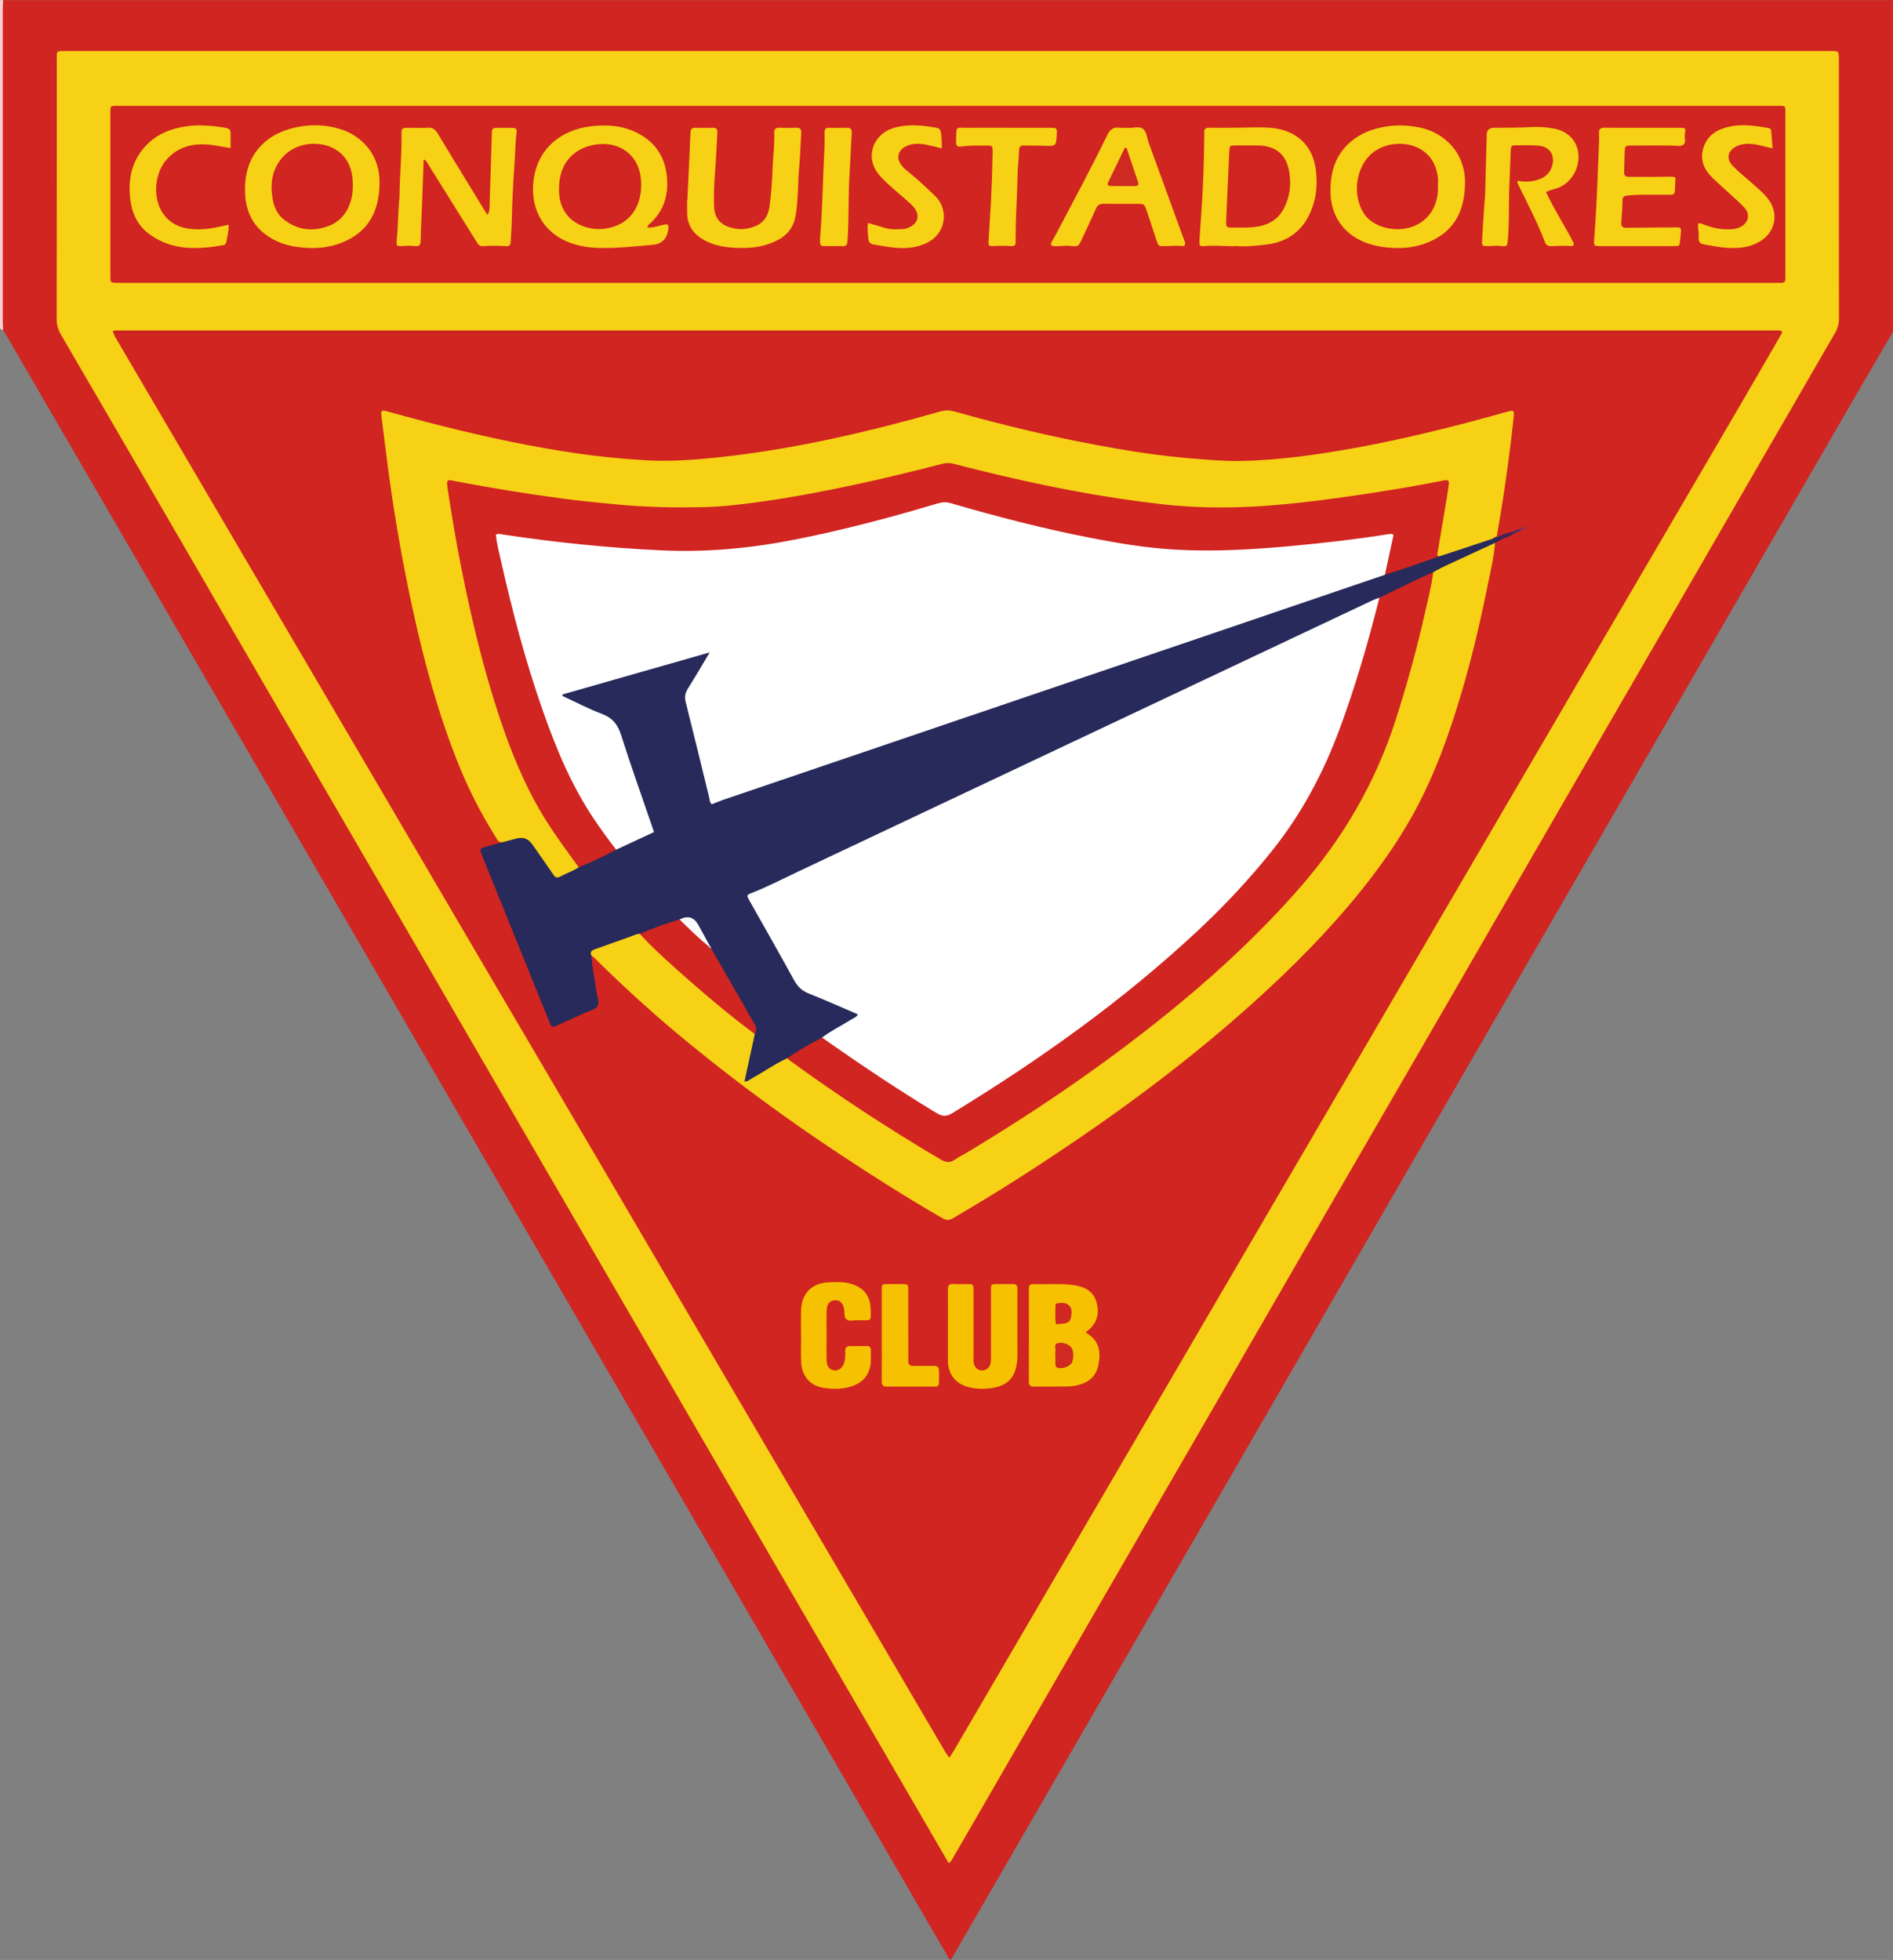 <?xml version="1.0" encoding="UTF-8"?>
<svg id="Capa_2" data-name="Capa 2" xmlns="http://www.w3.org/2000/svg" viewBox="0 0 1990 2060.79">
  <rect x="0" y="0" width="1990" height="2060.79" fill="#808080" stroke="none"/>
  <defs>
    <style>
      .cls-1 {
        fill: #ca2420;
      }

      .cls-2 {
        fill: #cf2921;
      }

      .cls-3 {
        fill: #272a5a;
      }

      .cls-4 {
        fill: #fff;
      }

      .cls-5 {
        fill: #8f334c;
      }

      .cls-6 {
        fill: #f6c100;
      }

      .cls-7 {
        fill: #b6c9d8;
      }

      .cls-8 {
        fill: #42245d;
      }

      .cls-9 {
        fill: #f8d3d2;
      }

      .cls-10 {
        fill: #cf2a21;
      }

      .cls-11 {
        fill: #cf2721;
      }

      .cls-12 {
        fill: #592a5c;
      }

      .cls-13 {
        fill: #d02521;
      }

      .cls-14 {
        fill: #f7d116;
      }

      .cls-15 {
        fill: #fafafa;
      }
    </style>
  </defs>
  <g id="Capa_1-2" data-name="Capa 1">
    <g>
      <path class="cls-13" d="M1990,348.85c-12.09,20.69-24.26,41.32-36.26,62.06-101.62,175.67-203.2,351.36-304.8,527.05-97.44,168.5-194.87,337.01-292.32,505.51-101.33,175.2-202.67,350.39-304,525.59-15.92,27.52-31.82,55.06-47.74,82.58-1.77,3.05-3.6,6.07-5.42,9.14-2.91-1.95-3.76-4.7-5.13-7.06-232.46-400.38-464.9-800.77-697.34-1201.16C200.82,686.91,104.62,521.27,8.43,355.63c-1.66-2.86-3.47-5.64-5.21-8.46-1.94-3.3-1.51-6.96-1.51-10.53-.02-108.69-.02-217.37.02-326.06,0-3.52-.82-7.25,1.62-10.42h1986.65v348.69Z"/>
      <path class="cls-9" d="M3.35.16c-.16,3.02-.46,6.04-.46,9.06-.02,109.34-.02,218.69,0,328.03,0,3.31.22,6.62.34,9.92-1.06-.55-2.13-1.1-3.19-1.65,0-112.64,0-225.28,0-337.93C.03,5.67.11,3.73,0,1.8-.16-1.46,2.31.84,3.35.16Z"/>
      <path class="cls-14" d="M997.3,1958.93c-5.98-10.26-11.93-20.44-17.85-30.64-53.35-91.82-106.72-183.64-160.04-275.48-48.6-83.71-97.14-167.46-145.74-251.17-43.32-74.62-86.73-149.19-130.04-223.82-49.42-85.15-98.74-170.36-148.16-255.52-38.45-66.26-77.02-132.44-115.49-198.69-37.22-64.1-74.35-128.24-111.56-192.34-34.71-59.79-69.44-119.58-104.28-179.3-3.02-5.18-4.57-10.29-4.56-16.39.15-90.49.1-180.98.12-271.47,0-11.65-1.04-10.48,10.9-10.48,617.06-.01,1234.11-.01,1851.17,0,11.62,0,11.35-1.11,11.35,11.17-.02,89.94-.04,179.87.07,269.81,0,5.73-1.27,10.61-4.19,15.63-50.63,87.33-101.06,174.78-151.59,262.18-41.95,72.55-84,145.03-125.95,217.57-48.32,83.56-96.53,167.18-144.86,250.73-43.48,75.18-87.08,150.28-130.56,225.46-38.36,66.32-76.6,132.7-114.95,199.02-37.38,64.65-74.85,129.24-112.24,193.88-36.14,62.49-72.23,125-108.34,187.51-12.59,21.79-25.14,43.6-37.82,65.34-1.35,2.31-2.24,5.09-5.41,6.99Z"/>
      <path class="cls-13" d="M1873.07,350.52c-14.82,25.59-29.57,51.22-44.47,76.77-32.06,54.93-64.19,109.81-96.3,164.71-41.88,71.61-83.78,143.21-125.63,214.83-56.08,95.98-112.11,191.98-168.19,287.96-45.76,78.31-91.58,156.58-137.33,234.89-54.81,93.83-109.58,187.7-164.37,281.54-44.61,76.41-89.24,152.82-133.87,229.23-1.38,2.36-2.95,4.6-4.92,7.65-1.68-2.35-3.18-4.14-4.35-6.13-30.23-51.51-60.41-103.05-90.64-154.57-44.36-75.6-88.77-151.17-133.11-226.79-42.94-73.23-85.77-146.53-128.72-219.75-41.83-71.32-83.78-142.56-125.62-213.88-49.95-85.15-99.81-170.35-149.75-255.5-40.14-68.46-80.36-136.88-120.51-205.33-41.56-70.84-83.09-141.69-124.61-212.55-.55-.93-.79-2.04-1.17-3.06,1.47-1.59,3.44-1.6,5.38-1.65,2.77-.08,5.53-.04,8.3-.04,575.39,0,1150.78,0,1726.17.07,4.57,0,9.43-1.37,13.71,1.6Z"/>
      <path class="cls-13" d="M996.66,111.3c289.58,0,579.16,0,868.73.02,13.08,0,11.44-1.47,11.45,11.52.05,54.52.02,109.03.02,163.55,0,2.21-.09,4.43,0,6.64.13,3.17-1.34,4.54-4.47,4.41-1.93-.08-3.87,0-5.81,0-579.99,0-1159.97,0-1739.96,0-.83,0-1.66,0-2.49,0-8.09-.07-8.15-.07-8.15-8.2-.02-56.18-.01-112.35,0-168.53,0-10.11-.62-9.39,9.47-9.39,133.16,0,266.32,0,399.48,0,157.25,0,314.49,0,471.74,0Z"/>
      <path class="cls-1" d="M1873.07,350.52c-583.13,0-1166.27,0-1749.4,0-1.38,0-2.77.02-4.15.04-1.19-1.26-1.4-2.57.59-2.89,2.16-.35,4.41-.2,6.62-.2,579.36,0,1158.73,0,1738.09,0,2.21,0,4.44-.05,6.64.14,1.77.15,2.16,1.35,1.62,2.93Z"/>
      <path class="cls-3" d="M1579.73,566.39c-2.68,1.48-5.37,2.96-8.05,4.45-2.89,4.05-7.42,5.64-11.66,7.54-17.62,7.88-34.88,16.5-52.35,24.68-19.02,8.58-37.65,18-56.64,26.65-73.55,34.66-147.03,69.46-220.52,104.26-49.24,23.32-98.51,46.57-147.81,69.76-75.58,35.54-150.95,71.54-226.65,106.83-20.8,9.7-41.22,20.23-62.38,29.17-4.27,1.8-5.28,4.13-2.87,8.33,16.4,28.53,32.16,57.42,48.43,86.02,2.07,3.65,5.3,5.49,8.88,7.07,14.18,6.24,28.49,12.17,42.72,18.29,1.78.76,3.58,1.48,5.3,2.37,7.87,4.09,8.17,6.57.75,11.24-10.53,6.63-21.3,12.89-31.98,19.27-12.51,7.33-25.15,14.43-37.43,22.16-11.79,6.64-23.27,13.8-34.94,20.61-3,1.75-6.33,5.13-9.72,2.54-3.3-2.52-1.15-6.8-.39-10.12,3.04-13.17,5.97-26.37,9.16-39.5,1.64-5.07.4-9.43-2.28-14.04-14.63-25.21-28.78-50.7-43.24-76.01-.56-1.03-1.08-2.07-1.61-3.12-4.05-7.49-8.4-14.83-12.6-22.24-4.96-8.74-4.91-8.77-14.68-5.18-1.03.38-2.06.78-3.1,1.14-13.57,5-27.27,9.6-40.78,14.76-14.72,4.7-29.04,10.54-43.64,15.56-3.31,1.14-5.55,3.48-7.98,5.7.7,12.7,3.66,25.09,5.25,37.67.65,5.16,3.45,10.99,1.34,15.29-2.16,4.41-8.74,5.2-13.46,7.41-9.26,4.34-18.61,8.49-27.94,12.68-6.59,2.96-6.89,2.88-9.63-3.85-8.94-22.02-17.81-44.07-26.73-66.11-14.2-35.1-28.41-70.2-42.61-105.3-.52-1.28-1.03-2.56-1.5-3.86-2.15-5.96-2.04-6.25,3.98-8,5.8-1.69,11.63-3.27,17.45-4.9,6.6-5.73,15.01-6.21,23.01-7.58,4.12-.71,6.2,2.92,8.31,5.82,7.1,9.81,14.27,19.6,20.78,29.78,3.84,6.02,7.77,6.75,13.66,3.74,4.65-2.37,9.39-4.6,14.05-6.99,13.41-6.11,26.85-12.13,39.83-19.14,10.21-4.94,20.68-9.33,30.8-14.47,4.57-2.32,5.83-4.82,4.19-9.82-11.03-33.66-23.39-66.86-34.14-100.61-1.89-5.94-6.15-8.92-11.39-11.17-12.46-5.34-24.63-11.33-36.98-16.92-2.26-1.02-4.53-2.11-6.51-3.64-3.61-2.79-3.71-5.33.7-7.36,2.02-.93,4.17-1.5,6.3-2.1,44.99-12.8,89.92-25.79,134.95-38.44,3.3-.93,7.54-3.71,10.04-.4,2.44,3.24-1.25,6.65-2.98,9.66-5.52,9.59-11.3,19.04-17.04,28.5-2.43,4.01-3.37,7.94-2.3,12.61,7.5,32.63,15.99,65.02,23.51,97.64,1.35,5.86,3.76,7.74,9.91,5.43,28.76-10.8,58.1-19.96,87.2-29.8,73.93-25.01,147.76-50.31,221.69-75.33,81.79-27.68,163.51-55.56,245.27-83.34,47.95-16.29,95.82-32.85,143.82-48.98,19.66-5.98,38.82-13.45,58.4-19.68,18.56-6.36,37.02-13.01,55.86-18.53,1.99-.62,3.86,1.9,5.9.21l.06-.02c2.09-.64,4.49-2.17,4.99,1.74Z"/>
      <path class="cls-14" d="M608.36,911.92c-6.02,3.98-12.94,6.17-19.19,9.66-3.29,1.84-5.26,1.35-7.44-1.88-7.25-10.79-14.83-21.36-22.28-32.01q-6.15-8.79-16.35-6.05c-5.07,1.36-10.16,2.65-15.25,3.97-4.32.27-5.4-3.4-7.08-6.06-15.39-24.38-28.36-49.98-39.1-76.75-21.15-52.73-35.91-107.34-47.95-162.73-9.5-43.7-17.35-87.71-23.67-132-3.36-23.5-6.01-47.09-9.09-70.62-.74-5.66.13-6.55,5.75-4.99,25.28,7.01,50.62,13.79,76.13,19.9,40.02,9.59,80.31,17.91,121.01,23.96,24.3,3.61,48.75,6.03,73.34,7.55,27.77,1.72,55.21-.46,82.69-3.51,77.92-8.65,153.91-26.54,229.18-47.84,5.27-1.49,10.05-1.11,15.28.37,48.91,13.83,98.32,25.66,148.28,34.99,32.84,6.13,65.83,11.39,99.19,14.08,17.37,1.4,34.72,3.06,52.14,2.73,27.65-.52,55.11-3.4,82.48-7.42,53.9-7.9,106.9-19.97,159.53-33.8,12.55-3.3,25.04-6.84,37.55-10.31,8.01-2.22,8.5-2,7.64,6.53-1.13,11.26-2.6,22.49-4,33.72-3.04,24.38-6.57,48.69-10.67,72.92-1.01,5.98-2.07,11.96-3.11,17.94-.65,1.86-2.8.89-3.82,2.04-17.4,5.76-34.8,11.51-52.2,17.27-1.56.52-3.13.99-4.7,1.48-6.21-.78-3.42-5.51-3.01-8.24,1.61-10.94,3.69-21.82,5.52-32.73,1.56-9.28,2.84-18.6,4.27-27.89,1.24-8.06.44-8.85-7.71-7.29-28.27,5.42-56.68,10.01-85.14,14.31-56.71,8.56-113.65,14.62-171.09,12.14-38.18-1.65-75.94-7.65-113.55-14.37-44.98-8.04-89.52-18.1-133.75-29.48-7.75-2-15.09-2.06-22.85-.02-52.75,13.89-106.05,25.31-159.78,34.75-48.19,8.47-96.78,11.43-145.5,8.98-45.3-2.28-90.35-8.03-135.15-15.36-21.3-3.49-42.6-6.98-63.8-11.06-7.6-1.46-8.65-.55-7.51,6.95,14.48,95.66,34.05,190.08,69.49,280.56,14.64,37.38,35.17,71.38,59.18,103.41,2.73,3.64,6.69,6.85,6.1,12.22Z"/>
      <path class="cls-14" d="M621.68,1004.58c-1.74-3.85.33-5.32,3.67-6.49,12.92-4.5,25.76-9.19,38.65-13.77,2.8-1,5.45-2.6,8.6-2.38,2.68.26,4.51,1.96,6.27,3.75,34.28,34.7,71.65,65.84,110.08,95.78,2.04,1.59,3.55,3.46,4.51,5.82-3.6,16.56-7.2,33.11-10.83,49.84,3.52.22,5.46-1.99,7.76-3.25,12.51-6.86,24.13-15.27,37.18-21.19,8.25,1.75,13.79,8,20.24,12.56,45.67,32.3,92.5,62.79,140.63,91.29,5.68,3.37,10.35,3.24,16.12-.12,56.02-32.63,109.92-68.45,162.18-106.78,37.95-27.83,74.89-56.94,109.85-88.43,49.24-44.34,95.25-91.66,132.46-146.93,28.11-41.76,46.87-87.73,61.78-135.44,13.22-42.29,23.56-85.32,32.38-128.73.61-3,1.38-5.94,3.38-8.38,9.51-5.67,19.79-9.78,29.73-14.56,11.7-5.61,23.55-10.89,35.34-16.32-1.36,16.56-5.39,32.66-8.66,48.87-8.83,43.88-19.54,87.3-33.14,129.98-9.16,28.73-19.7,56.94-32.77,84.14-15.02,31.28-33.76,60.3-54.76,87.85-32.11,42.13-68.49,80.33-107.21,116.43-82.03,76.47-172.34,141.99-266.68,202.22-21.91,13.99-44.19,27.37-66.59,40.56-4.2,2.47-7.26,2.19-11.27-.12-36.45-20.97-71.91-43.51-106.99-66.68-54.05-35.68-106.25-73.88-156.43-114.79-35.18-28.67-68.9-59-101.13-90.97-1.36-1.35-2.91-2.51-4.36-3.76Z"/>
      <path class="cls-6" d="M1141.2,1401.03c14.5,8.01,16.36,20.26,13.43,34.44-1.96,9.49-7.38,15.85-16.29,19.28-5.18,2-10.66,2.99-16.18,3.09-11.6.2-23.21-.05-34.81.15-4.24.07-5.82-1.39-5.8-5.72.12-32.31.09-64.62.04-96.93,0-3.19.64-5.4,4.5-5.23,14.32.63,28.66-1.05,42.98,1.18,11.57,1.8,20.5,6.39,23.76,18.47,3.38,12.54-.03,22.8-11.64,31.26Z"/>
      <path class="cls-6" d="M996.51,1394.08c0-12.71.1-25.43-.06-38.14-.05-4.1,1.09-6.15,5.59-5.89,4.96.28,9.95,0,14.93.08,6.26.11,6.4.16,6.42,6.55.06,22.11.02,44.22.03,66.33,0,3.04-.2,6.1.12,9.11.59,5.6,4.26,8.97,9.15,8.81,4.8-.16,8.55-3.75,8.87-9.17.32-5.51.15-11.05.15-16.58.01-19.62-.04-39.24.03-58.86.02-5.98.18-6.06,5.94-6.18,5.53-.11,11.06.14,16.59-.07,3.96-.15,5.38,1.44,5.31,5.33-.16,9.12-.05,18.24-.05,27.36,0,14.09-.11,28.19.06,42.28.06,4.77-.63,9.42-1.76,13.92-2.95,11.82-11.5,18.07-22.87,20.11-9.24,1.65-18.69,1.74-27.93-.91-12.51-3.59-19.97-12.98-20.49-25.94-.02-.55-.03-1.11-.03-1.66,0-12.16,0-24.32,0-36.48Z"/>
      <path class="cls-6" d="M842.06,1404.13c0-8.57-.14-17.14.03-25.7.37-18.4,10.93-29.33,29.29-30.14,7.42-.33,14.87-.73,22.24,1.29,13.87,3.8,21.2,12.36,21.64,26.65.44,14.21.76,11.7-10.95,11.94-.83.02-1.66.06-2.49,0-4.09-.32-8.93,1.6-12.09-1-2.88-2.37-1.61-7.22-2.41-10.94-1.28-5.96-4.27-9.2-8.89-9.15-5.66.07-9.19,3.64-9.4,10.42-.29,9.11-.1,18.24-.11,27.36,0,8.57-.16,17.14.05,25.7.16,6.46,3.26,9.96,8.5,10.34,4.59.34,8.18-2.75,9.99-8.16,1.36-4.06,1.09-8.2,1.05-12.32-.03-3.51,1.6-5.09,4.96-5.11,5.81-.03,11.61.02,17.42-.05,3.04-.03,4.65,1.16,4.56,4.39-.13,4.97.34,10.01-.3,14.91-1.55,11.91-8.77,19.44-19.92,23.1-9.64,3.16-19.72,3.16-29.56,1.6-14.11-2.24-22.81-12.44-23.46-26.96-.42-9.38-.08-18.79-.08-28.19-.03,0-.06,0-.09,0Z"/>
      <path class="cls-6" d="M926.94,1404.04c0-15.77-.05-31.55.02-47.32.03-6.43.15-6.48,6.4-6.59,4.98-.09,9.97-.09,14.95,0,6.33.11,6.47.16,6.49,6.53.07,21.03.03,42.06.03,63.09,0,3.6.18,7.21-.04,10.79-.27,4.42,1.76,5.79,5.92,5.68,6.92-.2,13.85.13,20.76-.1,4.39-.14,5.78,1.73,5.7,5.89-.39,19.46,2.48,15.56-15.52,15.87-13.01.22-26.02-.09-39.03.11-4.35.06-5.77-1.56-5.73-5.8.16-16.05.06-32.1.06-48.15Z"/>
      <path class="cls-8" d="M1579.73,566.39c-1.14-2.08-3.22-1.48-4.99-1.74,4.43-2.87,9.48-4.03,14.51-5.23,1.94-.72,2.27.3,2.07,1.9-3.8,1.85-7.3,4.36-11.6,5.07Z"/>
      <path class="cls-5" d="M1597.8,556.18c2.44-1.9,5.37-2.34,8.93-1.79-2.42,1.15-4.84,2.3-7.26,3.45-.57-.54-1.59-.63-1.67-1.66Z"/>
      <path class="cls-12" d="M1597.8,556.18c.56.55,1.12,1.11,1.67,1.66-2.72,1.16-5.43,2.32-8.15,3.48-.69-.63-1.38-1.27-2.07-1.9,2.59-1.77,5.58-2.47,8.55-3.24Z"/>
      <path class="cls-8" d="M1569.54,566.29c.94-1.3,2.49-1.45,3.82-2.03.44.15.88.29,1.32.42-1.25,2.02-3.19,1.8-5.13,1.62Z"/>
      <path class="cls-14" d="M445.38,167.62c-.7,19.02-1.36,37.65-2.07,56.29-.37,9.94-.96,19.87-1.14,29.8-.07,4.05-1.77,5.51-5.55,5.06-4.67-.56-9.32-.41-14.02-.08-5.32.38-6.13-.23-5.59-5.44,1.4-13.48,1.4-27.02,2.43-40.51.15-1.93.55-3.84.55-5.77.04-21.56,2.47-43.04,2.09-64.62-.14-7.93.1-7.94,8.41-7.96,6.36-.01,12.75.32,19.08-.11,5.13-.35,7.94,1.74,10.51,6.01,16.24,26.99,32.74,53.83,49.16,80.72.84,1.38,1.75,2.72,3.13,4.87,2.38-3.34,2.22-6.51,2.32-9.6.77-24.86,1.53-49.72,2.29-74.57.22-7.22.2-7.24,7.48-7.3,3.87-.03,7.75-.04,11.62,0,6.98.07,7.51.27,6.75,6.81-1.01,8.81-1.08,17.64-1.68,26.46-1.51,22.32-2.84,44.65-3.22,67.03-.11,6.62-.84,13.23-1.08,19.85-.12,3.24-1.68,4.41-4.7,4.24-8.27-.47-16.54-.61-24.8.02-3.38.26-4.73-1.94-6.27-4.41-16.92-27.23-33.91-54.4-50.93-81.57-1.11-1.78-1.83-3.97-4.77-5.21Z"/>
      <path class="cls-14" d="M680.76,239.16c6.25.51,11.69-1.79,17.33-2.98,4.07-.85,4.88.07,4.52,4.32-.05.55-.14,1.1-.22,1.64q-2.26,14.18-16.82,15.36c-17.07,1.42-34.12,3.33-51.29,3.29-11.4-.03-22.68-1.22-33.47-4.95-27.5-9.54-43.69-33.66-39.98-65.61,3.85-33.14,28-53.72,60.93-57.53,17.25-1.99,33.82-.52,49.16,7.58,18.79,9.91,28.83,26.02,30.33,47.28,1.34,19.05-4.09,35.49-18.87,48.27-.79.68-1.84,1.3-1.61,3.34Z"/>
      <path class="cls-14" d="M398.93,194.48c-.65,23.79-8.58,43.97-30.25,56.19-16.08,9.07-33.85,11.51-52.12,9.49-9.06-1-17.97-2.87-26.3-6.9-20.87-10.11-31.68-26.9-32.63-49.86-.86-20.74,4.34-39.46,20.49-53.79,9.99-8.86,22.02-13.53,34.94-16.1,14.6-2.9,29.13-2.31,43.41,1.83,22.55,6.52,43.78,26.41,42.45,59.12Z"/>
      <path class="cls-14" d="M1540.05,194.36c-.63,23.79-8.52,43.99-30.16,56.26-16.06,9.11-33.84,11.56-52.11,9.56-6.56-.72-13.07-1.95-19.4-4.09-24.86-8.41-39.31-27.95-39.73-54.19-.32-20.17,4.83-38.28,20.46-52.18,10.21-9.08,22.52-13.84,35.72-16.31,12.6-2.36,25.14-1.89,37.79.69,24.82,5.06,48.75,26.16,47.41,60.27Z"/>
      <path class="cls-14" d="M1300.08,258.73c-11.43.49-22.16-1.01-32.95-.05-6.25.55-6.48.01-6.15-6.51.46-9.09,1.19-18.17,1.84-27.26,1.9-26.45,2.89-52.94,3.1-79.46.02-1.93.16-3.88,0-5.8-.31-3.95,1.43-5.38,5.33-5.32,9.67.14,19.35.04,29.03-.03,11.3-.09,22.54-.78,33.9-.04,27.92,1.82,46.08,17.86,49.24,45.47,1.45,12.68.69,25.33-3.57,37.64-8.27,23.85-24.91,37.27-49.87,39.92-10.13,1.07-20.34,2.3-29.93,1.45Z"/>
      <path class="cls-14" d="M722.52,211.24c1.15-24,2.34-47.99,3.39-72,.15-3.49,1.45-4.97,4.97-4.89,6.08.14,12.17.19,18.25-.01,4.13-.14,5.25,1.76,5.01,5.52-.86,13.5-1.32,27.04-2.42,40.52-1.01,12.42-1.55,24.83-1.03,37.26.48,11.42,6.32,18.37,17.22,21.57,6.49,1.91,13.03,2.23,19.64.67,13.37-3.16,19.79-10.28,21.56-23.84,1.76-13.42,2.67-26.92,3.14-40.43.41-11.87,2.19-23.68,1.61-35.59-.21-4.34,1.61-5.87,5.84-5.7,5.8.24,11.62.22,17.42.02,3.99-.14,5.41,1.47,5.16,5.37-.84,13.23-1.14,26.51-2.42,39.69-.8,8.28-.63,16.56-1.22,24.82-.62,8.8-.95,17.64-3.11,26.26-2.51,10.04-8.75,17.15-17.72,21.84-16.29,8.53-33.82,9.53-51.67,7.73-8.83-.89-17.35-2.98-25.3-7.26-12.03-6.47-18.66-16.06-18.52-29.95.04-3.87,0-7.74,0-11.61.06,0,.12,0,.18,0Z"/>
      <path class="cls-14" d="M1595.62,190.08c6.64,1.25,13.48,1.23,20.16-.78,7.56-2.27,13.3-6.44,15.75-14.44,3.42-11.19-1.88-20.39-13.59-21.6-8.49-.88-17.13-.31-25.71-.43-3.45-.05-3.96,2.1-4.06,4.89-.51,14.08-1.19,28.16-1.63,42.24-.54,17.4.13,34.84-1.44,52.22-.59,6.6-.77,7.26-7.36,6.43-4.76-.6-9.37.23-14.04.16-5.55-.08-5.98-.27-5.71-5.49.71-13.51,1.69-27.01,2.58-40.52.18-2.75.56-5.5.64-8.26.59-21,1.14-42,1.69-63q.19-7.05,7.6-7.13c13.27-.16,26.53.1,39.8-.8,7.37-.5,14.96.3,22.3,1.45,15.22,2.39,25.28,12.78,26.63,26.58,1.51,15.44-7.45,30.54-21.32,35.9-4.06,1.57-8.51,2.09-12.69,4.63,6.82,14.07,14.74,27.35,22.27,40.85,2.02,3.62,4.17,7.18,5.96,10.92,1.83,3.83,1.11,5.13-3.28,4.76-6.37-.54-12.68-.01-19.01.17-3.42.1-5.76-.82-7.08-4.29-7.98-20.96-18.4-40.8-28.27-60.89-.49-1-.92-1.98-.19-3.58Z"/>
      <path class="cls-14" d="M1186.01,134.4c4.88.62,11.29-2.18,15.61,1.2,3.93,3.07,4.07,9.43,5.87,14.35,12.24,33.48,24.4,66.99,36.59,100.48.47,1.3,1.09,2.55,1.51,3.86.86,2.63.15,4.67-2.89,4.39-7.19-.65-14.34.17-21.51.12-3.71-.03-4.32-2.77-5.19-5.42-3.47-10.49-6.9-20.99-10.48-31.45-2.59-7.57-2.68-7.57-10.35-7.59-11.62-.03-23.25.16-34.87-.09-4.23-.09-6.51,1.44-8.2,5.25-4.82,10.87-9.98,21.58-14.96,32.37-3.18,6.88-3.87,7.68-11.33,6.75-5.86-.73-11.57.51-17.37.2-3.56-.19-4.48-1.59-2.77-4.69,1.61-2.9,3.32-5.75,4.86-8.69,18.01-34.27,36.43-68.33,53.32-103.17,3.03-6.25,6.56-8.91,13.28-7.95,2.71.39,5.53.06,8.87.06Z"/>
      <path class="cls-14" d="M1726.59,134.36c13,0,26.01-.06,39.01.02,6.34.04,6.58.19,5.62,6.54-.6,3.97,1.71,9.34-2.15,11.59-2.91,1.7-7.53.52-11.39.53-14.11.02-28.22-.09-42.33.02-6.96.05-7.15.29-7.43,6.86-.3,6.91-.21,13.83-.55,20.73-.2,4.02,1.49,5.38,5.34,5.32,7.47-.13,14.94.05,22.41.03,6.64-.01,13.28-.08,19.92-.2,7.22-.12,6.44.64,6.08,6.29-.91,14.29,1.58,12.66-13.22,12.72-12.44.05-24.88-.56-37.3.88-2.78.32-4.72.77-4.85,4.17-.31,8-.74,16-1.37,23.98-.35,4.47,1.6,5.74,5.76,5.68,15.77-.24,31.54-.26,47.31-.37,1.94-.01,3.87-.03,5.81-.11,2.76-.1,4.19,1.13,3.92,3.95-.41,4.4-.84,8.79-1.35,13.18-.18,1.54-1.22,2.45-2.79,2.51-2.21.09-4.42.12-6.63.12-23.21,0-46.42-.02-69.63,0-12.58,0-11.53.83-10.61-11.18,2.47-32.24,3.4-64.54,4.76-96.83.15-3.59.27-7.2.03-10.78-.29-4.37,1.6-5.77,5.81-5.72,13.28.17,26.56.06,39.84.06Z"/>
      <path class="cls-14" d="M242.36,155.72c-8.43-1.34-16-3.01-23.66-3.68-16.79-1.46-31.84,2.57-43.49,15.63-12.93,14.48-14.97,40.5-4.04,56.55,7.34,10.78,18.26,15.71,31.04,16.65,9.72.71,19.32-.31,28.8-2.55,2.92-.69,5.86-1.29,9.35-2.06.19,6.49-1.38,12.29-2.43,18.15-.32,1.81-1.19,2.98-3.12,3.32-26.67,4.67-52.88,6-76.58-10.61-12.55-8.8-19.09-21.27-21.08-36.15-3.14-23.47,1.63-44.63,19.73-61.26,10.07-9.25,22.43-13.97,35.7-16.38,14.89-2.7,29.69-1.38,44.49,1.08,3.74.62,5.37,2.17,5.32,5.86-.08,4.94-.02,9.88-.02,15.45Z"/>
      <path class="cls-14" d="M1863.4,156.03c-5.97-1.41-11.23-2.77-16.54-3.88-6.88-1.43-13.76-1.5-20.37,1.26-10.07,4.21-12.48,13.33-4.86,21.14,7.11,7.29,15.21,13.63,22.87,20.4,5.59,4.94,11.26,9.81,15.51,16.06,9.54,14.04,6.19,31.97-7.94,41.57-11.34,7.7-24.26,8.88-37.38,7.96-7.68-.54-15.28-2.24-22.92-3.45-4.04-.64-6.46-2.51-6.06-7.13.24-2.73-.03-5.53-.32-8.28-.87-8.14-.9-8.17,7.13-5.09,8.9,3.41,18.05,5.02,27.6,4.44,3.95-.24,7.68-1.13,11.01-3.22,7.21-4.53,8.65-12.84,2.94-19.13-4.44-4.9-9.5-9.25-14.36-13.77-6.28-5.83-12.76-11.45-18.92-17.39-9.12-8.8-14.18-19.01-10.11-32.04,4.1-13.14,14.15-19.35,26.66-22.16,13.45-3.03,26.91-1.4,40.29,1.08,1.89.35,4.07.38,4.3,2.98.53,5.97.96,11.95,1.49,18.63Z"/>
      <path class="cls-14" d="M990.15,155.96c-6.46-1.49-11.78-2.89-17.17-3.93-6.31-1.22-12.67-1.38-18.79,1.04-10.48,4.15-12.91,13.17-5.72,21.71,2.11,2.51,4.76,4.6,7.33,6.67,9.71,7.81,18.68,16.4,27.63,25.06,13.97,13.53,11.68,39.1-9.53,49.11-10.01,4.72-20.74,5.86-31.58,4.97-7.96-.65-15.84-2.23-23.75-3.47-3.34-.52-5.31-2.26-5.7-5.94-.58-5.44-1.32-10.84-.43-16.75,6.16,1.8,11.96,3.41,17.7,5.18,6.23,1.92,12.58,1.51,18.93,1.27,3.41-.12,6.47-1.49,9.31-3.22,6.14-3.73,7.85-10.08,4.5-16.47-2.1-4.02-5.58-6.81-8.87-9.77-9.65-8.69-20-16.63-28.77-26.26-11.23-12.34-11.8-28.54-1.5-40.66,5.03-5.92,11.79-9.14,19.16-10.86,14-3.28,27.97-1.78,41.91.79,2.65.49,3.67,1.76,4.17,4.23,1.12,5.46.93,10.93,1.17,17.29Z"/>
      <path class="cls-14" d="M1059.12,134.36c15.21,0,30.42-.06,45.62.02,6.18.03,6.54.55,6.2,6.65-.71,12.75-.71,12.67-13.17,12.24-6.91-.23-13.83-.05-20.73-.26-3.6-.11-5.76.75-5.77,4.94-.01,8.28-1.43,16.48-1.53,24.79-.29,23.2-2.33,46.35-1.99,69.58.09,6.08-.68,6.82-6.79,6.34-5.53-.43-10.99-.19-16.5.04-5.33.23-5.5-.38-5.23-5.59.76-14.61,1.93-29.19,2.65-43.81.8-16.28,1.35-32.56,1.58-48.85.1-7.3,0-7.45-7.24-7.35-8.56.12-17.14-.38-25.66.99-3.64.58-5.7-.5-5.54-4.83.66-18.25-1.46-14.65,14.29-14.86,13.27-.18,26.54-.04,39.82-.04Z"/>
      <path class="cls-14" d="M875.85,258.76c-3.32,0-6.63-.03-9.95,0-2.81.03-3.96-1.42-3.86-4.11.07-1.93.01-3.87.17-5.8,2.51-30.82,2.82-61.74,4.44-92.61.3-5.79.22-11.6.18-17.4-.02-3.12,1.33-4.5,4.46-4.46,6.36.07,12.72.17,19.07-.04,4.1-.13,5.29,1.68,5.04,5.48-.92,13.77-1.32,27.58-2.23,41.33-1.15,17.39-.96,34.77-1.39,52.16-.17,6.9-.31,13.79-.92,20.67-.31,3.5-1.55,4.98-5.05,4.83-3.31-.14-6.63-.03-9.95-.03v-.02Z"/>
      <path class="cls-4" d="M1455.83,604.37c-66.68,22.72-133.35,45.47-200.05,68.15-165.04,56.12-330.09,112.2-495.12,168.33-4.17,1.42-8.22,3.18-12.31,4.78-2.6-1.94-2.3-4.95-2.94-7.56-8.16-33.26-16.15-66.56-24.55-99.76-1.43-5.63-.55-9.88,2.47-14.64,7.54-11.87,14.56-24.06,22.73-37.7-52.72,15.06-103.77,29.65-154.81,44.23.03.53.06,1.05.09,1.58,13.74,6.35,27.19,13.5,41.32,18.79,11.17,4.18,16.75,11.15,20.29,22.35,10,31.59,21.2,62.81,31.93,94.18.8,2.34,1.59,4.69,2.63,7.77-13.29,6.2-26.52,12.36-39.75,18.53-4.38-1.22-6.51-4.92-9.05-8.17-30.91-39.51-51.71-84.3-68.31-131.23-20.61-58.27-36.28-117.93-49.15-178.34-3.34-15.68-1.56-17.3,13.94-15.02,41.06,6.04,82.27,10.66,123.69,13.62,17.93,1.28,35.89,2.3,53.81,2.77,50.94,1.34,100.88-6.84,150.44-17.89,39.2-8.74,78.03-18.83,116.43-30.54,9.49-2.9,18.29-2.45,27.63.24,45.5,13.07,91.29,25.09,137.82,33.95,35.89,6.83,71.86,12.52,108.62,13.1,41.54.65,82.81-1.99,124.05-6.23,26.43-2.72,52.77-6.07,79.08-9.77,8.31-1.17,10.38.95,9.03,8.92-1.57,9.27-3.4,18.51-5.74,27.63-.77,3-1.82,5.81-4.21,7.93Z"/>
      <path class="cls-4" d="M864.2,1090.93c9.42-7.24,20.19-12.32,30.16-18.68,2.51-1.6,5.62-2.44,7.56-5.65-17.33-7.42-34.43-15.09-51.82-22.03-7.11-2.84-11.64-7.23-15.29-13.89-15.28-27.86-31.06-55.44-46.63-83.14-3.66-6.51-3.58-6.43,2.99-9.03,16.71-6.61,32.65-14.9,48.87-22.56,200.8-94.81,401.57-189.69,602.35-284.52,2.48-1.17,5.11-2,7.67-2.99,2.07,2.62.68,5.36.04,7.92-15.84,63.16-34.59,125.4-62.87,184.26-16.13,33.57-38.02,63.57-62.11,91.92-45.34,53.37-97.49,99.49-152.48,142.54-53.23,41.68-109.28,79.27-166.68,114.93-9.21,5.72-16.22,5.86-25.64.13-37.16-22.59-73.12-46.94-108.85-71.66-2.85-1.97-6.38-3.56-7.28-7.54Z"/>
      <path class="cls-13" d="M1455.83,604.37c3.05-14.03,6.11-28.05,9.12-41.91-1.72-1.48-3.42-1.11-5.03-.86-33.87,5.42-67.93,9.31-102.07,12.46-41.35,3.82-82.79,6.3-124.32,3.74-29.28-1.8-58.2-6.62-86.98-12.24-49.64-9.69-98.57-22.3-147.09-36.5-4.77-1.39-8.99-1.15-13.69.26-49.22,14.74-98.87,27.85-149.3,37.86-46.84,9.3-93.98,13.79-141.83,11.49-56.15-2.69-111.93-8.43-167.47-16.89-1.84-.28-3.79-1.03-5.9.52.99,9.43,3.43,18.76,5.54,28.11,11.77,52.31,25.41,104.11,43.09,154.77,14.24,40.79,30.58,80.62,54.96,116.66,7.29,10.77,14.87,21.31,22.9,31.54-12.87,6.74-25.88,13.19-39.41,18.52-12.97-17.9-26.19-35.61-37.65-54.58-19.7-32.63-33.82-67.66-45.78-103.68-16.92-50.92-29.29-103.01-39.79-155.57-5.62-28.15-10.32-56.46-14.66-84.83-.25-1.64-.32-3.3-.44-4.96-.18-2.45.97-3.68,3.42-3.33,2.45.35,4.87.93,7.31,1.39,37.16,7.04,74.49,13.13,111.98,18.08,17.78,2.35,35.67,4.01,53.53,5.78,31.72,3.14,63.46,3.81,95.27,2.98,19.08-.5,38.02-2.82,56.89-5.43,32.54-4.51,64.81-10.62,96.96-17.41,31.88-6.74,63.51-14.51,95.06-22.62,4.19-1.08,7.97-1.13,12.16-.04,41.42,10.79,83.12,20.37,125.18,28.3,31.19,5.88,62.56,10.68,94.14,14.24,31.46,3.55,62.94,4.09,94.42,2.51,25.62-1.29,51.17-4.1,76.66-7.37,27.12-3.48,54.11-7.7,81.07-12.16,13.61-2.25,27.15-4.93,40.72-7.43,1.09-.2,2.15-.57,3.24-.7,4.66-.56,5.58.2,4.93,4.84-1.19,8.47-2.59,16.91-3.99,25.34-2.53,15.24-5.1,30.48-7.72,45.71-.29,1.7-.79,3.28,1.37,4.05-18.83,6.78-37.71,13.4-56.82,19.33Z"/>
      <path class="cls-13" d="M864.2,1090.93c39.32,27.75,79.26,54.54,120.45,79.47,5.96,3.6,10.3,3.78,16.33.1,91.86-56.05,179.19-118.18,258-191.76,28.15-26.28,54.4-54.35,78.47-84.47,31.06-38.86,53.98-82.1,71.13-128.64,16.55-44.92,29.89-90.79,41.49-137.2,14.08-6.81,28.15-13.67,42.26-20.42,4.69-2.24,9.51-4.21,14.28-6.3-1.61,14.02-5.26,27.63-8.33,41.34-8.56,38.29-18.99,76.07-30.97,113.45-21.43,66.88-56.05,125.94-102.37,178.6-38.49,43.76-80.71,83.48-125.57,120.57-70.72,58.47-146.17,110.15-224.8,157.31-3.32,1.99-6.97,3.52-10.02,5.85-5.36,4.07-9.96,3.73-15.8.28-54.59-32.23-107.56-66.9-158.77-104.25-.87-.63-1.6-1.46-2.4-2.19,11.66-8.18,24.01-15.18,36.62-21.74Z"/>
      <path class="cls-13" d="M793.47,1087.28c-28.51-21.33-55.68-44.28-82.17-68.05-13.34-11.97-26.62-24-38.69-37.29,13.54-6.09,27.59-10.79,41.76-15.16,12.03,6.95,21.18,17.08,30.24,27.31.64,1.4,2.43,1.74,2.98,3.22,11.45,19.88,22.91,39.76,34.34,59.65,3.45,5.99,6.58,12.18,10.31,17.99,2.63,4.09,3.63,7.94,1.22,12.34Z"/>
      <path class="cls-15" d="M744.65,994.82c-10.64-8.76-20.44-18.42-30.28-28.05q12.82-6.52,19.62,5.49c4.18,7.44,8.19,14.97,12.28,22.46-.5.64-1.04.67-1.62.1Z"/>
      <path class="cls-7" d="M744.65,994.82c.54-.03,1.08-.07,1.62-.1,1.24.45,1.32,1.5,1.32,2.58-1.27-.48-2.38-1.16-2.94-2.48Z"/>
      <path class="cls-2" d="M1109.43,1425.04c0-1.37-.25-2.81.05-4.11.71-3.07-2.37-7.74,3.07-8.85,5.78-1.18,13.3,2.35,14.7,6.71,1.36,4.26,1.3,8.76.01,13-1.52,5-11.82,8.54-16.32,5.89-1.37-.81-1.47-2.2-1.48-3.58-.02-3.02,0-6.04,0-9.07h-.04Z"/>
      <path class="cls-11" d="M1110.22,1392.41c-1.5-6.5-.54-12.84-.69-19.12-.03-1.42.42-2.85,2.13-3.05,3.86-.44,7.84-.88,11.2,1.62,4.54,3.38,3.8,8.31,3.1,12.94-.6,3.97-3.27,6.29-7.32,6.78-2.71.33-5.43.54-8.43.83Z"/>
      <path class="cls-13" d="M587.68,198.44c-.08-24.51,12.82-41.1,35.71-45.97,24.99-5.32,53.05,8.69,50.49,46.45-.5,7.41-2.47,14.68-6.16,21.33-9.76,17.61-31.03,22.51-45.71,19.99-23.64-4.05-35.03-21.24-34.33-41.8Z"/>
      <path class="cls-13" d="M370.89,194.73c-.17,3.04-.01,6.7-.65,10.21-2.88,15.77-10.75,27.96-26.5,33.27-16.59,5.6-32.28,3.28-46.03-7.97-6.23-5.09-9.42-12.27-10.89-20.04-3.31-17.49-.91-33.71,12.18-46.88,14.07-14.16,39.58-16.25,55.92-4.74,9.39,6.62,13.98,16.17,15.52,27.31.38,2.73.3,5.52.46,8.84Z"/>
      <path class="cls-13" d="M1511.61,194.5c.07,4.68.02,9.31-1.04,13.98-8.05,35.36-47.93,39.56-69.51,23.71-4.32-3.17-7.44-7.31-9.8-12.14-9.57-19.63-4.46-46.28,11.45-59.22,14.42-11.73,37.55-12.95,52.86-2.54,9.78,6.65,14.39,16.52,15.98,27.93.38,2.71.06,5.52.06,8.29Z"/>
      <path class="cls-13" d="M1311.86,152.96c4.14,0,8.29-.18,12.42.03,16.91.86,27.42,9.45,30.68,25.94,1.87,9.48,1.88,19.18-.8,28.67-5.58,19.7-16.48,29.24-36.82,31.27-7.93.79-15.99.25-23.99.38-3.11.05-4.6-1.26-4.38-4.43.11-1.65.03-3.31.1-4.96,1.06-23.68,2.11-47.35,3.21-71.03.26-5.68.35-5.73,6.34-5.88,4.41-.11,8.83-.02,13.25-.02v.04Z"/>
      <path class="cls-10" d="M1184.27,155.43c4.01,11.95,7.98,23.91,12.07,35.83.97,2.84.14,4.35-2.76,4.37-8.8.08-17.6.07-26.4-.04-2.63-.03-3.33-1.76-2.28-3.95,5.8-12.09,11.68-24.14,17.54-36.2.61,0,1.22-.01,1.83-.02Z"/>
    </g>
  </g>
</svg>